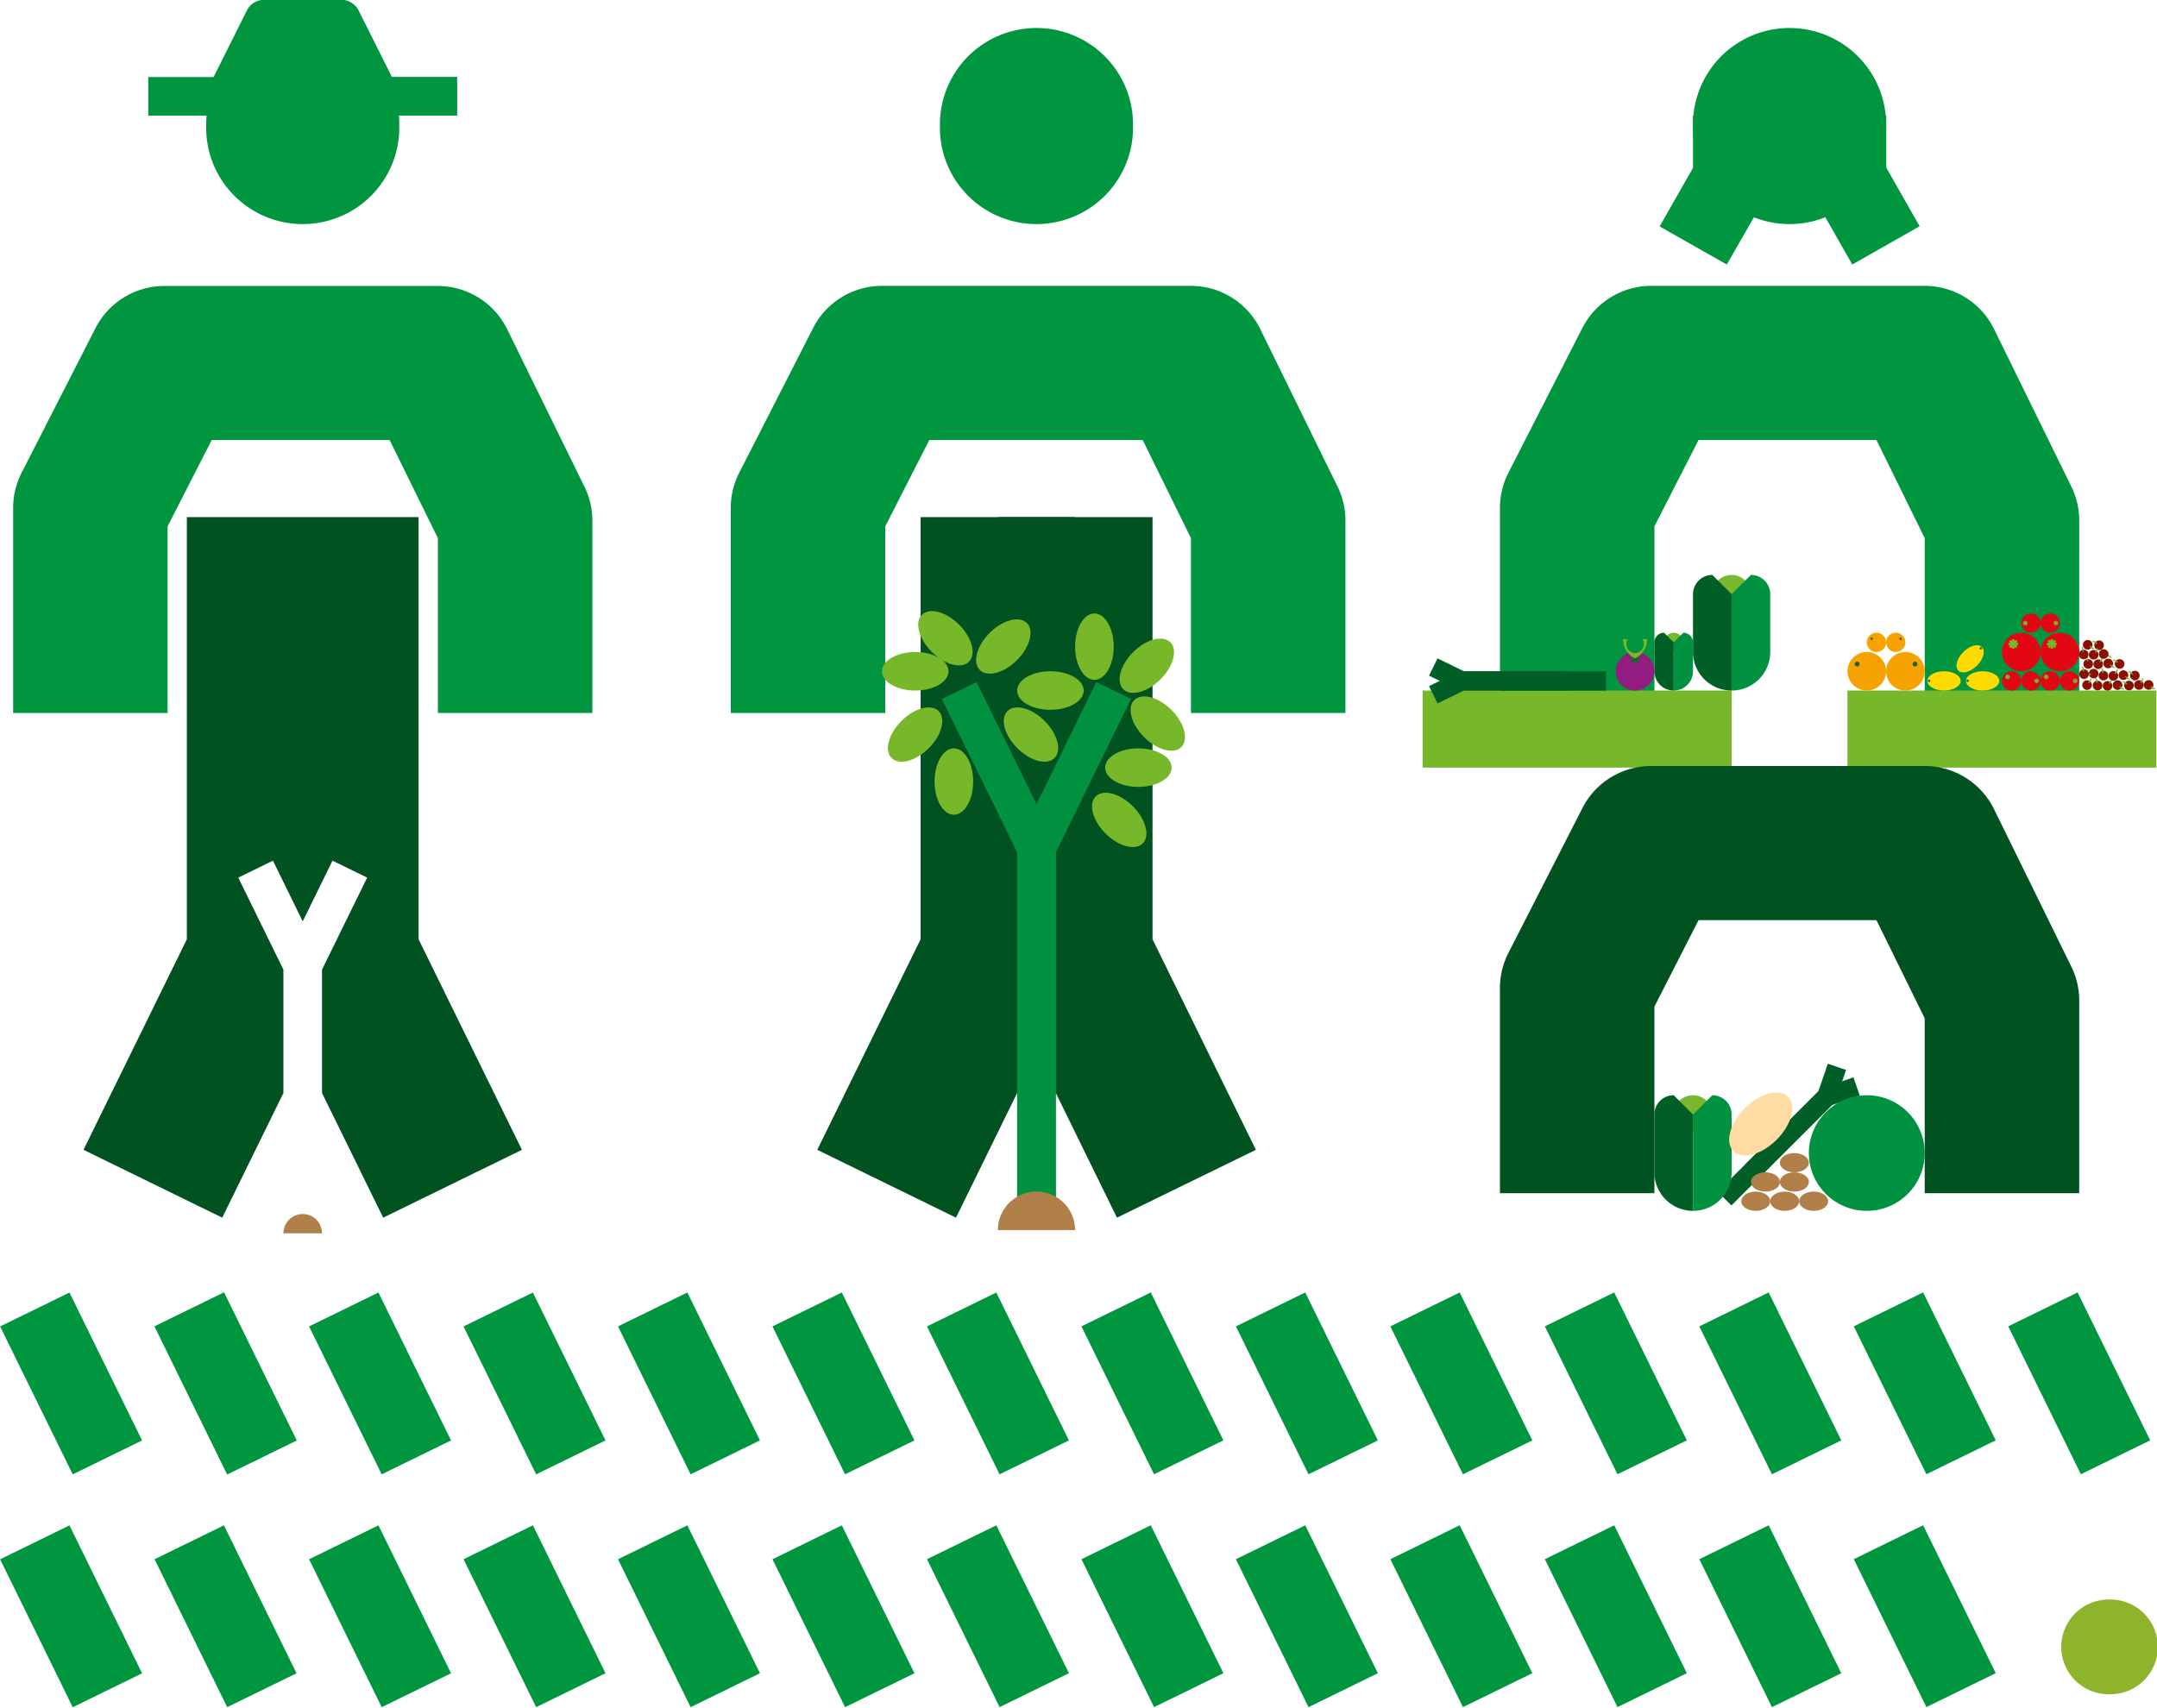 <?xml version="1.0" encoding="UTF-8" standalone="no"?>
<svg
   xmlns:dc="http://purl.org/dc/elements/1.1/"
   xmlns:cc="http://creativecommons.org/ns#"
   xmlns:rdf="http://www.w3.org/1999/02/22-rdf-syntax-ns#"
   xmlns:svg="http://www.w3.org/2000/svg"
   xmlns="http://www.w3.org/2000/svg"
   xmlns:sodipodi="http://sodipodi.sourceforge.net/DTD/sodipodi-0.dtd"
   xmlns:inkscape="http://www.inkscape.org/namespaces/inkscape"
   viewBox="0 0 500 396"
   version="1.1"
   id="svg417"
   sodipodi:docname="icon_produtores_Prancheta.svg"
   width="500"
   height="396"
   inkscape:version="0.92.2 5c3e80d, 2017-08-06">
  <sodipodi:namedview
     pagecolor="#ffffff"
     bordercolor="#666666"
     borderopacity="1"
     objecttolerance="10"
     gridtolerance="10"
     guidetolerance="10"
     inkscape:pageopacity="0"
     inkscape:pageshadow="2"
     inkscape:window-width="1167"
     inkscape:window-height="552"
     id="namedview419"
     showgrid="false"
     fit-margin-top="0"
     fit-margin-left="0"
     fit-margin-right="0"
     fit-margin-bottom="0"
     inkscape:zoom="0.58870479"
     inkscape:cx="336.18059"
     inkscape:cy="218.09474"
     inkscape:window-x="0"
     inkscape:window-y="27"
     inkscape:window-maximized="0"
     inkscape:current-layer="svg417" />
  <defs
     id="defs4">
    <style
       id="style2">.cls-1{isolation:isolate;}.cls-2{fill:#009640;}.cls-3{mix-blend-mode:multiply;}.cls-4{fill:#8db42b;}.cls-5{fill:#005221;}.cls-6{fill:#b17f4a;}.cls-7{fill:#009240;}.cls-8{fill:#76b82a;}.cls-9{fill:#005f27;}.cls-10{fill:#77b82d;}.cls-11{fill:#f6a200;}.cls-12{fill:#226032;}.cls-13{fill:#921c81;}.cls-14{fill:#e30613;}.cls-15{fill:#ffda00;}.cls-16{fill:#fedca4;}.cls-17{fill:#8a1002;}</style>
  </defs>
  <g
     class="cls-1"
     id="g415"
     transform="matrix(1.119,0,0,1.117,-67.298,-118.198)"
     style="isolation:isolate">
    <g
       id="Camada_1"
       data-name="Camada 1">
      <rect
         class="cls-2"
         x="66.85"
         y="424.22"
         width="16"
         height="34.19"
         transform="rotate(-26.1,74.835,441.268)"
         id="rect6"
         style="fill:#009640" />
      <rect
         class="cls-2"
         x="98.85"
         y="424.22"
         width="16"
         height="34.19"
         transform="rotate(-26.1,106.816,441.271)"
         id="rect8"
         style="fill:#009640" />
      <rect
         class="cls-2"
         x="130.85"
         y="424.22"
         width="16"
         height="34.19"
         transform="rotate(-26.1,138.824,441.257)"
         id="rect10"
         style="fill:#009640" />
      <rect
         class="cls-2"
         x="162.85"
         y="424.22"
         width="16"
         height="34.19"
         transform="rotate(-26.1,170.805,441.26)"
         id="rect12"
         style="fill:#009640" />
      <rect
         class="cls-2"
         x="194.85"
         y="424.22"
         width="16"
         height="34.19"
         transform="rotate(-26.1,202.807,441.267)"
         id="rect14"
         style="fill:#009640" />
      <rect
         class="cls-2"
         x="226.85"
         y="424.22"
         width="16"
         height="34.19"
         transform="rotate(-26.1,234.81,441.275)"
         id="rect16"
         style="fill:#009640" />
      <rect
         class="cls-2"
         x="258.85"
         y="424.22"
         width="16"
         height="34.19"
         transform="rotate(-26.1,266.796,441.256)"
         id="rect18"
         style="fill:#009640" />
      <rect
         class="cls-2"
         x="290.85"
         y="424.22"
         width="16"
         height="34.19"
         transform="rotate(-26.1,298.799,441.264)"
         id="rect20"
         style="fill:#009640" />
      <rect
         class="cls-2"
         x="322.85"
         y="424.22"
         width="16"
         height="34.19"
         transform="rotate(-26.1,330.801,441.272)"
         id="rect22"
         style="fill:#009640" />
      <rect
         class="cls-2"
         x="354.85"
         y="424.22"
         width="16"
         height="34.19"
         transform="rotate(-26.1,362.782,441.274)"
         id="rect24"
         style="fill:#009640" />
      <rect
         class="cls-2"
         x="386.85"
         y="424.22"
         width="16"
         height="34.19"
         transform="rotate(-26.1,394.79,441.26)"
         id="rect26"
         style="fill:#009640" />
      <rect
         class="cls-2"
         x="418.85"
         y="424.22"
         width="16"
         height="34.19"
         transform="rotate(-26.1,426.793,441.268)"
         id="rect28"
         style="fill:#009640" />
      <rect
         class="cls-2"
         x="450.85"
         y="424.22"
         width="16"
         height="34.19"
         transform="rotate(-26.1,458.774,441.271)"
         id="rect30"
         style="fill:#009640" />
      <rect
         class="cls-2"
         x="98.85"
         y="375.89"
         width="16"
         height="34.19"
         transform="rotate(-26.1,106.816,392.923)"
         id="rect32"
         style="fill:#009640" />
      <rect
         class="cls-2"
         x="130.85"
         y="375.89"
         width="16"
         height="34.19"
         transform="rotate(-26.1,138.819,392.931)"
         id="rect34"
         style="fill:#009640" />
      <rect
         class="cls-2"
         x="66.85"
         y="375.89"
         width="16"
         height="34.19"
         transform="rotate(-26.1,74.83,392.942)"
         id="rect36"
         style="fill:#009640" />
      <rect
         class="cls-2"
         x="98.85"
         y="375.89"
         width="16"
         height="34.19"
         transform="rotate(-26.1,106.816,392.923)"
         id="rect38"
         style="fill:#009640" />
      <rect
         class="cls-2"
         x="162.85"
         y="375.89"
         width="16"
         height="34.19"
         transform="rotate(-26.1,170.822,392.939)"
         id="rect40"
         style="fill:#009640" />
      <rect
         class="cls-2"
         x="194.85"
         y="375.89"
         width="16"
         height="34.19"
         transform="rotate(-26.1,202.803,392.941)"
         id="rect42"
         style="fill:#009640" />
      <rect
         class="cls-2"
         x="226.85"
         y="375.89"
         width="16"
         height="34.19"
         transform="rotate(-26.1,234.805,392.949)"
         id="rect44"
         style="fill:#009640" />
      <rect
         class="cls-2"
         x="258.85"
         y="375.89"
         width="16"
         height="34.19"
         transform="rotate(-26.1,266.813,392.935)"
         id="rect46"
         style="fill:#009640" />
      <rect
         class="cls-2"
         x="290.85"
         y="375.89"
         width="16"
         height="34.19"
         transform="rotate(-26.1,298.794,392.938)"
         id="rect48"
         style="fill:#009640" />
      <rect
         class="cls-2"
         x="322.85"
         y="375.89"
         width="16"
         height="34.19"
         transform="rotate(-26.1,330.797,392.946)"
         id="rect50"
         style="fill:#009640" />
      <rect
         class="cls-2"
         x="354.85"
         y="375.89"
         width="16"
         height="34.19"
         transform="rotate(-26.1,362.799,392.953)"
         id="rect52"
         style="fill:#009640" />
      <rect
         class="cls-2"
         x="386.85"
         y="375.89"
         width="16"
         height="34.19"
         transform="rotate(-26.1,394.785,392.934)"
         id="rect54"
         style="fill:#009640" />
      <rect
         class="cls-2"
         x="418.85"
         y="375.89"
         width="16"
         height="34.19"
         transform="rotate(-26.1,426.788,392.942)"
         id="rect56"
         style="fill:#009640" />
      <rect
         class="cls-2"
         x="450.85"
         y="375.89"
         width="16"
         height="34.19"
         transform="rotate(-26.1,458.769,392.945)"
         id="rect58"
         style="fill:#009640" />
      <rect
         class="cls-2"
         x="482.85"
         y="375.89"
         width="16"
         height="34.19"
         transform="rotate(-26.1,490.772,392.952)"
         id="rect60"
         style="fill:#009640" />
      <g
         class="cls-3"
         id="g64"
         style="mix-blend-mode:multiply">
        <path
           class="cls-4"
           d="M 496.67,457.48 H 497 a 9.83,9.83 0 1 0 0,-19.65 h -0.35 a 9.83,9.83 0 0 0 0,19.65 z"
           id="path62"
           inkscape:connector-curvature="0"
           style="fill:#8db42b" />
      </g>
      <polygon
         class="cls-5"
         points="98.85,300.77 77.44,344.48 106.18,358.56 118.85,332.69 118.85,307.07 109.5,287.98 116.68,284.46 122.85,297.06 129.02,284.46 136.2,287.98 126.85,307.07 126.85,332.69 139.52,358.56 168.26,344.48 146.85,300.77 146.85,213.15 130.85,213.15 114.85,213.15 98.85,213.15 "
         id="polygon66"
         style="fill:#005221" />
      <path
         class="cls-6"
         d="m 118.85,361.81 a 4,4 0 0 1 8,0"
         id="path68"
         inkscape:connector-curvature="0"
         style="fill:#b17f4a" />
      <path
         class="cls-5"
         d="m 291.52,358.56 -23,-47 a 16,16 0 0 1 -1.63,-7 v -91.41 h 32 v 87.62 l 21.41,43.71 z"
         id="path70"
         inkscape:connector-curvature="0"
         style="fill:#005221" />
      <path
         class="cls-5"
         d="m 258.18,358.56 -28.74,-14.08 21.41,-43.71 v -87.62 h 32 v 91.33 a 16,16 0 0 1 -1.63,7 z"
         id="path72"
         inkscape:connector-curvature="0"
         style="fill:#005221" />
      <polygon
         class="cls-7"
         points="278.85,280.89 278.85,361.15 270.85,361.15 270.85,282.74 255.26,250.91 262.44,247.39 "
         id="polygon74"
         style="fill:#009240" />
      <polygon
         class="cls-7"
         points="278.85,282.74 278.85,361.15 270.85,361.15 270.85,280.89 287.26,247.39 294.44,250.91 "
         id="polygon76"
         style="fill:#009240" />
      <path
         class="cls-2"
         d="m 182.85,253.81 h -32 v -36.29 l -10,-20.37 H 104 l -9.14,17.92 v 38.74 h -32 V 211.23 A 16.08,16.08 0 0 1 64.59,204 l 15.34,-30.09 a 16,16 0 0 1 14.25,-8.73 h 56.67 a 16,16 0 0 1 14.37,9 l 16,32.67 a 16,16 0 0 1 1.63,7 z"
         id="path78"
         inkscape:connector-curvature="0"
         style="fill:#009640" />
      <path
         class="cls-2"
         d="m 490.85,253.81 h -32 v -36.29 l -10,-20.37 H 412 l -9.14,17.92 v 38.74 h -32 v -42.58 a 16.08,16.08 0 0 1 1.74,-7.26 l 15.34,-30.09 a 16,16 0 0 1 14.25,-8.73 h 56.67 a 16,16 0 0 1 14.37,9 l 16,32.67 a 16,16 0 0 1 1.63,7 z"
         id="path80"
         inkscape:connector-curvature="0"
         style="fill:#009640" />
      <path
         class="cls-2"
         d="m 338.85,253.81 h -32 v -36.29 l -10,-20.37 h -44.2 l -9.13,17.92 v 38.74 h -32 v -42.58 a 16,16 0 0 1 1.74,-7.26 l 15.33,-30.09 a 16,16 0 0 1 14.26,-8.73 h 64 a 16,16 0 0 1 14.37,9 l 16,32.67 a 16,16 0 0 1 1.63,7 z"
         id="path82"
         inkscape:connector-curvature="0"
         style="fill:#009640" />
      <path
         class="cls-2"
         d="m 410.85,131.63 v 0.7 a 20,20 0 0 0 40,0 v -0.7 a 20,20 0 0 0 -40,0 z"
         id="path84"
         inkscape:connector-curvature="0"
         style="fill:#009640" />
      <path
         class="cls-2"
         d="m 417.85,160.72 -13.91,-7.9 6.91,-12.16 v -10.85 h 16 v 13 a 8,8 0 0 1 -1,3.95 z"
         id="path86"
         inkscape:connector-curvature="0"
         style="fill:#009640" />
      <path
         class="cls-2"
         d="m 443.84,160.72 -7.95,-14 a 8,8 0 0 1 -1,-3.95 v -13 h 16 v 10.85 l 6.91,12.16 z"
         id="path88"
         inkscape:connector-curvature="0"
         style="fill:#009640" />
      <path
         class="cls-2"
         d="m 254.85,131.63 v 0.7 a 20,20 0 0 0 40,0 v -0.7 a 20,20 0 0 0 -40,0 z"
         id="path90"
         inkscape:connector-curvature="0"
         style="fill:#009640" />
      <rect
         class="cls-8"
         x="354.85"
         y="249.15"
         width="64"
         height="16"
         id="rect92"
         style="fill:#76b82a" />
      <rect
         class="cls-8"
         x="442.85"
         y="249.15"
         width="64"
         height="16"
         id="rect94"
         style="fill:#76b82a" />
      <path
         class="cls-5"
         d="m 490.85,353.48 h -32 v -36.29 l -10,-20.38 H 412 l -9.14,17.93 v 38.74 h -32 V 310.9 a 16.09,16.09 0 0 1 1.74,-7.27 l 15.34,-30.08 a 16,16 0 0 1 14.25,-8.74 h 56.67 a 16,16 0 0 1 14.37,9 l 16,32.66 a 16,16 0 0 1 1.63,7 z"
         id="path96"
         inkscape:connector-curvature="0"
         style="fill:#005221" />
      <polygon
         class="cls-9"
         points="363.4,249.15 357.93,251.82 356.17,248.23 362.47,245.15 384.85,245.15 384.85,249.15 "
         id="polygon98"
         style="fill:#005f27" />
      <polygon
         class="cls-9"
         points="392.85,245.15 392.85,249.15 362.47,249.15 356.17,246.06 357.93,242.47 363.4,245.15 "
         id="polygon100"
         style="fill:#005f27" />
      <polygon
         class="cls-9"
         points="440.29,334.54 424.46,350.36 421.64,347.53 436.81,332.36 438.78,326.61 442.56,327.9 "
         id="polygon102"
         style="fill:#005f27" />
      <polygon
         class="cls-9"
         points="439.63,335.19 418.81,356.02 415.98,353.19 437.46,331.71 444.09,329.44 445.39,333.22 "
         id="polygon104"
         style="fill:#005f27" />
      <circle
         class="cls-10"
         cx="406.85"
         cy="239.15"
         r="2"
         id="circle106"
         style="fill:#77b82d" />
      <path
         class="cls-9"
         d="m 406.85,239.15 -2,-2 a 2,2 0 0 0 -2,2 v 6 a 4,4 0 0 0 4,4"
         id="path108"
         inkscape:connector-curvature="0"
         style="fill:#005f27" />
      <path
         class="cls-7"
         d="m 406.85,249.15 a 4,4 0 0 0 4,-4 v -6 a 2,2 0 0 0 -2,-2 l -2,2"
         id="path110"
         inkscape:connector-curvature="0"
         style="fill:#009240" />
      <circle
         class="cls-10"
         cx="418.85"
         cy="229.15"
         r="4"
         id="circle112"
         style="fill:#77b82d" />
      <path
         class="cls-9"
         d="m 418.85,229.15 -4,-4 a 4,4 0 0 0 -4,4 v 12 a 8,8 0 0 0 8,8"
         id="path114"
         inkscape:connector-curvature="0"
         style="fill:#005f27" />
      <path
         class="cls-7"
         d="m 418.85,249.15 a 8,8 0 0 0 8,-8 v -12 a 4,4 0 0 0 -4,-4 l -4,4"
         id="path116"
         inkscape:connector-curvature="0"
         style="fill:#009240" />
      <circle
         class="cls-10"
         cx="410.85"
         cy="337.15"
         r="4"
         id="circle118"
         style="fill:#77b82d" />
      <path
         class="cls-9"
         d="m 410.85,337.15 -4,-4 a 4,4 0 0 0 -4,4 v 12 a 8,8 0 0 0 8,8"
         id="path120"
         inkscape:connector-curvature="0"
         style="fill:#005f27" />
      <path
         class="cls-7"
         d="m 410.85,357.15 a 8,8 0 0 0 8,-8 v -12 a 4,4 0 0 0 -4,-4 l -4,4"
         id="path122"
         inkscape:connector-curvature="0"
         style="fill:#009240" />
      <circle
         class="cls-11"
         cx="452.85"
         cy="239.15"
         r="2"
         id="circle124"
         style="fill:#f6a200" />
      <circle
         class="cls-12"
         cx="453.85"
         cy="238.4"
         r="0.25"
         id="circle126"
         style="fill:#226032" />
      <circle
         class="cls-11"
         cx="448.85"
         cy="239.15"
         r="2"
         id="circle128"
         style="fill:#f6a200" />
      <circle
         class="cls-12"
         cx="447.85"
         cy="238.4"
         r="0.25"
         id="circle130"
         style="fill:#226032" />
      <circle
         class="cls-11"
         cx="454.85"
         cy="245.15"
         r="4"
         id="circle132"
         style="fill:#f6a200" />
      <circle
         class="cls-12"
         cx="456.84"
         cy="243.65"
         r="0.5"
         id="circle134"
         style="fill:#226032" />
      <circle
         class="cls-11"
         cx="446.85"
         cy="245.15"
         r="4"
         id="circle136"
         style="fill:#f6a200" />
      <circle
         class="cls-12"
         cx="444.85"
         cy="243.65"
         r="0.5"
         id="circle138"
         style="fill:#226032" />
      <circle
         class="cls-13"
         cx="398.85"
         cy="245.15"
         r="4"
         id="circle140"
         style="fill:#921c81" />
      <rect
         class="cls-12"
         x="397.85"
         y="242.23"
         width="2"
         height="0.5"
         id="rect142"
         style="fill:#226032" />
      <rect
         class="cls-12"
         x="398.6"
         y="241.48"
         width="0.5"
         height="2"
         id="rect144"
         style="fill:#226032" />
      <line
         class="cls-8"
         x1="398.14"
         y1="241.77"
         x2="399.56"
         y2="243.19"
         id="line146"
         style="fill:#76b82a" />
      <rect
         class="cls-12"
         x="398.6"
         y="241.48"
         width="0.5"
         height="2"
         transform="rotate(-45,398.849,242.481)"
         id="rect148"
         style="fill:#226032" />
      <line
         class="cls-8"
         x1="399.56"
         y1="241.77"
         x2="398.14"
         y2="243.19"
         id="line150"
         style="fill:#76b82a" />
      <rect
         class="cls-12"
         x="397.85"
         y="242.23"
         width="2"
         height="0.5"
         transform="rotate(-45,398.849,242.481)"
         id="rect152"
         style="fill:#226032" />
      <path
         class="cls-10"
         d="m 398.85,242.43 a 0.45,0.45 0 0 1 -0.25,-0.07 4.51,4.51 0 0 1 -2.25,-3.88 h 1 a 1.82,1.82 0 1 0 3,0 h 1 a 4.51,4.51 0 0 1 -2.25,3.88 0.45,0.45 0 0 1 -0.25,0.07 z"
         id="path154"
         inkscape:connector-curvature="0"
         style="fill:#77b82d" />
      <ellipse
         class="cls-6"
         cx="435.85"
         cy="355.15"
         rx="3"
         ry="2"
         id="ellipse156"
         style="fill:#b17f4a" />
      <ellipse
         class="cls-6"
         cx="429.85"
         cy="355.15"
         rx="3"
         ry="2"
         id="ellipse158"
         style="fill:#b17f4a" />
      <ellipse
         class="cls-6"
         cx="423.85"
         cy="355.15"
         rx="3"
         ry="2"
         id="ellipse160"
         style="fill:#b17f4a" />
      <ellipse
         class="cls-6"
         cx="425.85"
         cy="351.15"
         rx="3"
         ry="2"
         id="ellipse162"
         style="fill:#b17f4a" />
      <ellipse
         class="cls-6"
         cx="431.85"
         cy="351.15"
         rx="3"
         ry="2"
         id="ellipse164"
         style="fill:#b17f4a" />
      <ellipse
         class="cls-6"
         cx="431.85"
         cy="347.15"
         rx="3"
         ry="2"
         id="ellipse166"
         style="fill:#b17f4a" />
      <circle
         class="cls-7"
         cx="446.85"
         cy="345.15"
         r="12"
         id="circle168"
         style="fill:#009240" />
      <circle
         class="cls-14"
         cx="488.85"
         cy="247.15"
         r="2"
         id="circle170"
         style="fill:#e30613" />
      <circle
         class="cls-14"
         cx="484.85"
         cy="247.15"
         r="2"
         id="circle172"
         style="fill:#e30613" />
      <ellipse
         class="cls-15"
         cx="462.85"
         cy="247.15"
         rx="3.45"
         ry="2"
         id="ellipse174"
         style="fill:#ffda00" />
      <ellipse
         class="cls-8"
         cx="267.99"
         cy="240"
         rx="6.89"
         ry="4"
         transform="rotate(-45,267.996,240.012)"
         id="ellipse176"
         style="fill:#76b82a" />
      <ellipse
         class="cls-8"
         cx="286.85"
         cy="240.04"
         rx="4"
         ry="6.89"
         id="ellipse178"
         style="fill:#76b82a" />
      <ellipse
         class="cls-8"
         cx="249.71"
         cy="258.29"
         rx="6.89"
         ry="4"
         transform="rotate(-45,249.706,258.288)"
         id="ellipse180"
         style="fill:#76b82a" />
      <ellipse
         class="cls-8"
         cx="277.74"
         cy="249.15"
         rx="6.89"
         ry="4"
         id="ellipse182"
         style="fill:#76b82a" />
      <ellipse
         class="cls-8"
         cx="295.96"
         cy="265.15"
         rx="6.89"
         ry="4"
         id="ellipse184"
         style="fill:#76b82a" />
      <ellipse
         class="cls-8"
         cx="257.74"
         cy="268.04"
         rx="4"
         ry="6.89"
         id="ellipse186"
         style="fill:#76b82a" />
      <ellipse
         class="cls-8"
         cx="299.99"
         cy="256"
         rx="4"
         ry="6.89"
         transform="rotate(-45,299.992,256.009)"
         id="ellipse188"
         style="fill:#76b82a" />
      <ellipse
         class="cls-8"
         cx="297.71"
         cy="244"
         rx="6.89"
         ry="4"
         transform="rotate(-45,297.71,244.004)"
         id="ellipse190"
         style="fill:#76b82a" />
      <ellipse
         class="cls-8"
         cx="273.71"
         cy="258.29"
         rx="4"
         ry="6.89"
         transform="rotate(-45,273.706,258.287)"
         id="ellipse192"
         style="fill:#76b82a" />
      <ellipse
         class="cls-8"
         cx="291.99"
         cy="276"
         rx="4"
         ry="6.89"
         transform="rotate(-45,291.994,276.002)"
         id="ellipse194"
         style="fill:#76b82a" />
      <ellipse
         class="cls-8"
         cx="255.99"
         cy="238.29"
         rx="4"
         ry="6.89"
         transform="rotate(-45,255.994,238.294)"
         id="ellipse196"
         style="fill:#76b82a" />
      <ellipse
         class="cls-8"
         cx="249.74"
         cy="245.15"
         rx="6.89"
         ry="4"
         id="ellipse198"
         style="fill:#76b82a" />
      <ellipse
         class="cls-16"
         cx="424.88"
         cy="339.12"
         rx="8"
         ry="4.64"
         transform="rotate(-45,424.878,339.12)"
         id="ellipse200"
         style="fill:#fedca4" />
      <circle
         class="cls-12"
         cx="459.76"
         cy="247.13"
         r="0.25"
         id="circle202"
         style="fill:#226032" />
      <ellipse
         class="cls-15"
         cx="470.85"
         cy="247.15"
         rx="3.45"
         ry="2"
         id="ellipse204"
         style="fill:#ffda00" />
      <circle
         class="cls-12"
         cx="467.76"
         cy="247.13"
         r="0.25"
         id="circle206"
         style="fill:#226032" />
      <ellipse
         class="cls-15"
         cx="468.26"
         cy="242.56"
         rx="3.45"
         ry="2"
         transform="rotate(-45,468.265,242.568)"
         id="ellipse208"
         style="fill:#ffda00" />
      <circle
         class="cls-12"
         cx="470.46"
         cy="240.39"
         r="0.25"
         id="circle210"
         style="fill:#226032" />
      <rect
         class="cls-8"
         x="483.51"
         y="246.19"
         width="1"
         height="0.25"
         id="rect212"
         style="fill:#76b82a" />
      <rect
         class="cls-8"
         x="483.89"
         y="245.81"
         width="0.25"
         height="1"
         id="rect214"
         style="fill:#76b82a" />
      <line
         class="cls-12"
         x1="483.66"
         y1="245.96"
         x2="484.37"
         y2="246.67"
         id="line216"
         style="fill:#226032" />
      <polygon
         class="cls-8"
         points="483.57,246.05 483.75,245.87 484.45,246.58 484.28,246.75 "
         id="polygon218"
         style="fill:#76b82a" />
      <line
         class="cls-12"
         x1="484.37"
         y1="245.96"
         x2="483.66"
         y2="246.67"
         id="line220"
         style="fill:#226032" />
      <polygon
         class="cls-8"
         points="483.57,246.58 484.28,245.87 484.45,246.05 483.75,246.75 "
         id="polygon222"
         style="fill:#76b82a" />
      <rect
         class="cls-8"
         x="489.52"
         y="247.02"
         width="1"
         height="0.25"
         id="rect224"
         style="fill:#76b82a" />
      <rect
         class="cls-8"
         x="489.9"
         y="246.65"
         width="0.25"
         height="1"
         id="rect226"
         style="fill:#76b82a" />
      <line
         class="cls-12"
         x1="489.67"
         y1="246.79"
         x2="490.38"
         y2="247.5"
         id="line228"
         style="fill:#226032" />
      <polygon
         class="cls-8"
         points="489.58,246.88 489.76,246.71 490.47,247.41 490.29,247.59 "
         id="polygon230"
         style="fill:#76b82a" />
      <line
         class="cls-12"
         x1="490.38"
         y1="246.79"
         x2="489.67"
         y2="247.5"
         id="line232"
         style="fill:#226032" />
      <polygon
         class="cls-8"
         points="489.58,247.41 490.29,246.71 490.47,246.88 489.76,247.59 "
         id="polygon234"
         style="fill:#76b82a" />
      <circle
         class="cls-14"
         cx="484.85"
         cy="235.15"
         r="2"
         id="circle236"
         style="fill:#e30613" />
      <rect
         class="cls-8"
         x="485.52"
         y="235.02"
         width="1"
         height="0.25"
         id="rect238"
         style="fill:#76b82a" />
      <rect
         class="cls-8"
         x="485.9"
         y="234.65"
         width="0.25"
         height="1"
         id="rect240"
         style="fill:#76b82a" />
      <line
         class="cls-12"
         x1="485.67"
         y1="234.79"
         x2="486.38"
         y2="235.5"
         id="line242"
         style="fill:#226032" />
      <polygon
         class="cls-8"
         points="485.58,234.88 485.76,234.71 486.47,235.41 486.29,235.59 "
         id="polygon244"
         style="fill:#76b82a" />
      <line
         class="cls-12"
         x1="486.38"
         y1="234.79"
         x2="485.67"
         y2="235.5"
         id="line246"
         style="fill:#226032" />
      <polygon
         class="cls-8"
         points="485.58,235.41 486.29,234.71 486.47,234.88 485.76,235.59 "
         id="polygon248"
         style="fill:#76b82a" />
      <circle
         class="cls-14"
         cx="480.85"
         cy="235.15"
         r="2"
         id="circle250"
         style="fill:#e30613" />
      <rect
         class="cls-8"
         x="479.17"
         y="235.02"
         width="1"
         height="0.25"
         id="rect252"
         style="fill:#76b82a" />
      <rect
         class="cls-8"
         x="479.55"
         y="234.65"
         width="0.25"
         height="1"
         id="rect254"
         style="fill:#76b82a" />
      <line
         class="cls-12"
         x1="480.03"
         y1="235.5"
         x2="479.32"
         y2="234.79"
         id="line256"
         style="fill:#226032" />
      <polygon
         class="cls-8"
         points="479.23,234.88 479.41,234.71 480.12,235.41 479.94,235.59 "
         id="polygon258"
         style="fill:#76b82a" />
      <line
         class="cls-12"
         x1="479.32"
         y1="235.5"
         x2="480.03"
         y2="234.79"
         id="line260"
         style="fill:#226032" />
      <polygon
         class="cls-8"
         points="479.23,235.41 479.94,234.71 480.12,234.88 479.41,235.59 "
         id="polygon262"
         style="fill:#76b82a" />
      <circle
         class="cls-14"
         cx="486.85"
         cy="241.15"
         r="4"
         id="circle264"
         style="fill:#e30613" />
      <line
         class="cls-12"
         x1="485.89"
         y1="240.19"
         x2="484.48"
         y2="238.78"
         id="line266"
         style="fill:#226032" />
      <rect
         class="cls-8"
         x="484.94"
         y="238.49"
         width="0.5"
         height="2"
         transform="rotate(-44.99,485.185,239.479)"
         id="rect268"
         style="fill:#76b82a" />
      <line
         class="cls-12"
         x1="484.48"
         y1="240.19"
         x2="485.89"
         y2="238.78"
         id="line270"
         style="fill:#226032" />
      <rect
         class="cls-8"
         x="484.19"
         y="239.24"
         width="2"
         height="0.5"
         transform="rotate(-45,485.186,239.48)"
         id="rect272"
         style="fill:#76b82a" />
      <rect
         class="cls-8"
         x="484.94"
         y="238.49"
         width="0.5"
         height="2"
         id="rect274"
         style="fill:#76b82a" />
      <rect
         class="cls-8"
         x="484.19"
         y="239.24"
         width="2"
         height="0.5"
         id="rect276"
         style="fill:#76b82a" />
      <circle
         class="cls-14"
         cx="478.85"
         cy="241.15"
         r="4"
         id="circle278"
         style="fill:#e30613" />
      <line
         class="cls-12"
         x1="477.89"
         y1="240.19"
         x2="476.48"
         y2="238.78"
         id="line280"
         style="fill:#226032" />
      <rect
         class="cls-8"
         x="476.94"
         y="238.49"
         width="0.5"
         height="2"
         transform="rotate(-44.99,477.188,239.491)"
         id="rect282"
         style="fill:#76b82a" />
      <line
         class="cls-12"
         x1="476.48"
         y1="240.19"
         x2="477.89"
         y2="238.78"
         id="line284"
         style="fill:#226032" />
      <rect
         class="cls-8"
         x="476.19"
         y="239.24"
         width="2"
         height="0.5"
         transform="rotate(-45,477.191,239.491)"
         id="rect286"
         style="fill:#76b82a" />
      <rect
         class="cls-8"
         x="476.94"
         y="238.49"
         width="0.5"
         height="2"
         id="rect288"
         style="fill:#76b82a" />
      <rect
         class="cls-8"
         x="476.19"
         y="239.24"
         width="2"
         height="0.5"
         id="rect290"
         style="fill:#76b82a" />
      <circle
         class="cls-14"
         cx="480.85"
         cy="247.15"
         r="2"
         id="circle292"
         style="fill:#e30613" />
      <circle
         class="cls-14"
         cx="476.85"
         cy="247.15"
         r="2"
         id="circle294"
         style="fill:#e30613" />
      <rect
         class="cls-8"
         x="475.51"
         y="246.19"
         width="1"
         height="0.25"
         id="rect296"
         style="fill:#76b82a" />
      <rect
         class="cls-8"
         x="475.89"
         y="245.81"
         width="0.25"
         height="1"
         id="rect298"
         style="fill:#76b82a" />
      <line
         class="cls-12"
         x1="475.66"
         y1="245.96"
         x2="476.37"
         y2="246.67"
         id="line300"
         style="fill:#226032" />
      <polygon
         class="cls-8"
         points="475.57,246.05 475.75,245.87 476.45,246.58 476.28,246.75 "
         id="polygon302"
         style="fill:#76b82a" />
      <line
         class="cls-12"
         x1="476.37"
         y1="245.96"
         x2="475.66"
         y2="246.67"
         id="line304"
         style="fill:#226032" />
      <polygon
         class="cls-8"
         points="475.57,246.58 476.28,245.87 476.45,246.05 475.75,246.75 "
         id="polygon306"
         style="fill:#76b82a" />
      <rect
         class="cls-8"
         x="481.52"
         y="247.02"
         width="1"
         height="0.25"
         id="rect308"
         style="fill:#76b82a" />
      <rect
         class="cls-8"
         x="481.9"
         y="246.65"
         width="0.25"
         height="1"
         id="rect310"
         style="fill:#76b82a" />
      <line
         class="cls-12"
         x1="481.67"
         y1="246.79"
         x2="482.38"
         y2="247.5"
         id="line312"
         style="fill:#226032" />
      <polygon
         class="cls-8"
         points="481.58,246.88 481.76,246.71 482.47,247.41 482.29,247.59 "
         id="polygon314"
         style="fill:#76b82a" />
      <line
         class="cls-12"
         x1="482.38"
         y1="246.79"
         x2="481.67"
         y2="247.5"
         id="line316"
         style="fill:#226032" />
      <polygon
         class="cls-8"
         points="481.58,247.41 482.29,246.71 482.47,246.88 481.76,247.59 "
         id="polygon318"
         style="fill:#76b82a" />
      <circle
         class="cls-17"
         cx="498.8"
         cy="248.02"
         r="1"
         id="circle320"
         style="fill:#8a1002" />
      <path
         class="cls-10"
         d="m 500.16,248.93 a 1.11,1.11 0 0 1 -1,-0.56 l 0.22,-0.13 a 0.84,0.84 0 0 0 0.75,0.44 z"
         id="path322"
         inkscape:connector-curvature="0"
         style="fill:#77b82d" />
      <circle
         class="cls-17"
         cx="496.72"
         cy="248.17"
         r="1"
         id="circle324"
         style="fill:#8a1002" />
      <path
         class="cls-10"
         d="m 497.08,247.78 -0.13,-0.22 a 0.87,0.87 0 0 0 0.44,-0.75 h 0.25 a 1.15,1.15 0 0 1 -0.56,0.97 z"
         id="path326"
         inkscape:connector-curvature="0"
         style="fill:#77b82d" />
      <circle
         class="cls-17"
         cx="505.23"
         cy="247.99"
         r="1"
         id="circle328"
         style="fill:#8a1002" />
      <path
         class="cls-10"
         d="m 506.59,248.9 a 1.14,1.14 0 0 1 -1,-0.56 l 0.22,-0.13 a 0.89,0.89 0 0 0 0.75,0.44 z"
         id="path330"
         inkscape:connector-curvature="0"
         style="fill:#77b82d" />
      <circle
         class="cls-17"
         cx="501.16"
         cy="248.11"
         r="1"
         id="circle332"
         style="fill:#8a1002" />
      <path
         class="cls-10"
         d="m 500.55,247.89 a 0.85,0.85 0 0 0 -0.75,-0.44 v -0.25 a 1.12,1.12 0 0 1 1,0.56 z"
         id="path334"
         inkscape:connector-curvature="0"
         style="fill:#77b82d" />
      <circle
         class="cls-17"
         cx="503.23"
         cy="248"
         r="1"
         id="circle336"
         style="fill:#8a1002" />
      <path
         class="cls-10"
         d="m 503.58,247.61 -0.12,-0.21 a 0.88,0.88 0 0 0 0.44,-0.76 h 0.25 a 1.12,1.12 0 0 1 -0.57,0.97 z"
         id="path338"
         inkscape:connector-curvature="0"
         style="fill:#77b82d" />
      <circle
         class="cls-17"
         cx="494.65"
         cy="248.11"
         r="1"
         id="circle340"
         style="fill:#8a1002" />
      <path
         class="cls-10"
         d="m 494.62,247.59 -0.24,-0.06 a 0.88,0.88 0 0 0 -0.22,-0.85 l 0.17,-0.17 a 1.13,1.13 0 0 1 0.29,1.08 z"
         id="path342"
         inkscape:connector-curvature="0"
         style="fill:#77b82d" />
      <circle
         class="cls-17"
         cx="500.02"
         cy="245.95"
         r="1"
         id="circle344"
         style="fill:#8a1002" />
      <path
         class="cls-10"
         d="m 501.38,246.86 a 1.1,1.1 0 0 1 -1,-0.56 l 0.21,-0.13 a 0.86,0.86 0 0 0 0.76,0.44 z"
         id="path346"
         inkscape:connector-curvature="0"
         style="fill:#77b82d" />
      <circle
         class="cls-17"
         cx="497.94"
         cy="246.1"
         r="1"
         id="circle348"
         style="fill:#8a1002" />
      <path
         class="cls-10"
         d="m 498.29,245.71 -0.12,-0.22 a 0.86,0.86 0 0 0 0.43,-0.75 h 0.25 a 1.12,1.12 0 0 1 -0.56,0.97 z"
         id="path350"
         inkscape:connector-curvature="0"
         style="fill:#77b82d" />
      <circle
         class="cls-17"
         cx="502.38"
         cy="246.04"
         r="1"
         id="circle352"
         style="fill:#8a1002" />
      <path
         class="cls-10"
         d="m 501.77,245.82 a 0.85,0.85 0 0 0 -0.75,-0.44 v -0.25 a 1.12,1.12 0 0 1 1,0.56 z"
         id="path354"
         inkscape:connector-curvature="0"
         style="fill:#77b82d" />
      <circle
         class="cls-17"
         cx="493.85"
         cy="245.64"
         r="1"
         id="circle356"
         style="fill:#8a1002" />
      <path
         class="cls-10"
         d="m 492.42,246.14 -0.18,-0.18 a 1.15,1.15 0 0 1 1.09,-0.29 l -0.07,0.24 a 0.87,0.87 0 0 0 -0.84,0.23 z"
         id="path358"
         inkscape:connector-curvature="0"
         style="fill:#77b82d" />
      <circle
         class="cls-17"
         cx="495.87"
         cy="246.05"
         r="1"
         id="circle360"
         style="fill:#8a1002" />
      <path
         class="cls-10"
         d="m 495.84,245.52 -0.24,-0.06 a 0.88,0.88 0 0 0 -0.23,-0.85 l 0.18,-0.17 a 1.13,1.13 0 0 1 0.29,1.08 z"
         id="path362"
         inkscape:connector-curvature="0"
         style="fill:#77b82d" />
      <circle
         class="cls-17"
         cx="496.87"
         cy="243.53"
         r="1"
         id="circle364"
         style="fill:#8a1002" />
      <path
         class="cls-10"
         d="m 498.23,244.45 a 1.13,1.13 0 0 1 -1,-0.56 l 0.22,-0.13 a 0.86,0.86 0 0 0 0.75,0.44 z"
         id="path366"
         inkscape:connector-curvature="0"
         style="fill:#77b82d" />
      <circle
         class="cls-17"
         cx="494.79"
         cy="243.68"
         r="1"
         id="circle368"
         style="fill:#8a1002" />
      <path
         class="cls-10"
         d="m 495.15,243.29 -0.13,-0.21 a 0.88,0.88 0 0 0 0.44,-0.76 h 0.25 a 1.13,1.13 0 0 1 -0.56,0.97 z"
         id="path370"
         inkscape:connector-curvature="0"
         style="fill:#77b82d" />
      <circle
         class="cls-17"
         cx="499.23"
         cy="243.63"
         r="1"
         id="circle372"
         style="fill:#8a1002" />
      <path
         class="cls-10"
         d="m 498.62,243.4 a 0.86,0.86 0 0 0 -0.75,-0.43 v -0.25 a 1.12,1.12 0 0 1 1,0.56 z"
         id="path374"
         inkscape:connector-curvature="0"
         style="fill:#77b82d" />
      <circle
         class="cls-17"
         cx="492.61"
         cy="239.65"
         r="1"
         id="circle376"
         style="fill:#8a1002" />
      <path
         class="cls-10"
         d="M 494,240.57 A 1.11,1.11 0 0 1 493,240 l 0.22,-0.12 a 0.87,0.87 0 0 0 0.75,0.44 z"
         id="path378"
         inkscape:connector-curvature="0"
         style="fill:#77b82d" />
      <circle
         class="cls-17"
         cx="494.97"
         cy="239.75"
         r="1"
         id="circle380"
         style="fill:#8a1002" />
      <path
         class="cls-10"
         d="m 494.37,239.52 a 0.88,0.88 0 0 0 -0.76,-0.44 v -0.25 a 1.09,1.09 0 0 1 1,0.57 z"
         id="path382"
         inkscape:connector-curvature="0"
         style="fill:#77b82d" />
      <path
         class="cls-10"
         d="m 497.33,242.43 a 0.84,0.84 0 0 0 -0.75,-0.44 v -0.25 a 1.11,1.11 0 0 1 1,0.56 z"
         id="path384"
         inkscape:connector-curvature="0"
         style="fill:#77b82d" />
      <circle
         class="cls-17"
         cx="492.72"
         cy="243.63"
         r="1"
         id="circle386"
         style="fill:#8a1002" />
      <path
         class="cls-10"
         d="m 492.69,243.11 -0.24,-0.07 a 0.87,0.87 0 0 0 -0.22,-0.84 l 0.17,-0.18 a 1.15,1.15 0 0 1 0.29,1.09 z"
         id="path388"
         inkscape:connector-curvature="0"
         style="fill:#77b82d" />
      <circle
         class="cls-17"
         cx="495.93"
         cy="241.57"
         r="1"
         id="circle390"
         style="fill:#8a1002" />
      <circle
         class="cls-17"
         cx="493.85"
         cy="241.72"
         r="1"
         id="circle392"
         style="fill:#8a1002" />
      <path
         class="cls-10"
         d="m 494.2,241.33 -0.12,-0.22 a 0.87,0.87 0 0 0 0.44,-0.75 h 0.25 a 1.15,1.15 0 0 1 -0.57,0.97 z"
         id="path394"
         inkscape:connector-curvature="0"
         style="fill:#77b82d" />
      <circle
         class="cls-17"
         cx="491.78"
         cy="241.66"
         r="1"
         id="circle396"
         style="fill:#8a1002" />
      <path
         class="cls-10"
         d="m 491.75,241.14 -0.24,-0.07 a 0.87,0.87 0 0 0 -0.22,-0.84 l 0.17,-0.17 a 1.12,1.12 0 0 1 0.29,1.08 z"
         id="path398"
         inkscape:connector-curvature="0"
         style="fill:#77b82d" />
      <circle
         class="cls-17"
         cx="491.85"
         cy="245.75"
         r="1"
         id="circle400"
         style="fill:#8a1002" />
      <path
         class="cls-10"
         d="m 491.82,245.22 -0.24,-0.06 a 0.86,0.86 0 0 0 -0.22,-0.84 l 0.17,-0.18 a 1.08,1.08 0 0 1 0.29,1.08 z"
         id="path402"
         inkscape:connector-curvature="0"
         style="fill:#77b82d" />
      <circle
         class="cls-17"
         cx="492.48"
         cy="248.02"
         r="1"
         id="circle404"
         style="fill:#8a1002" />
      <path
         class="cls-10"
         d="m 492.83,247.63 -0.12,-0.22 a 0.87,0.87 0 0 0 0.44,-0.75 h 0.25 a 1.15,1.15 0 0 1 -0.57,0.97 z"
         id="path406"
         inkscape:connector-curvature="0"
         style="fill:#77b82d" />
      <path
         class="cls-6"
         d="m 266.85,361.15 a 8,8 0 0 1 16,0"
         id="path408"
         inkscape:connector-curvature="0"
         style="fill:#b17f4a" />
      <path
         class="cls-2"
         d="m 154.85,129.81 h -16 a 4,4 0 0 1 -3.58,-2.21 l -6.89,-13.79 h -11.06 l -6.89,13.79 a 4,4 0 0 1 -3.58,2.21 h -16 v -8 h 13.53 L 111.27,108 a 4,4 0 0 1 3.58,-2.22 h 16 a 4,4 0 0 1 3.58,2.22 l 6.89,13.78 h 13.53 z"
         id="path410"
         inkscape:connector-curvature="0"
         style="fill:#009640" />
      <path
         class="cls-2"
         d="m 102.85,131.63 v 0.7 a 20,20 0 0 0 40,0 v -0.7 a 20,20 0 0 0 -40,0 z"
         id="path412"
         inkscape:connector-curvature="0"
         style="fill:#009640" />
    </g>
  </g>
</svg>
